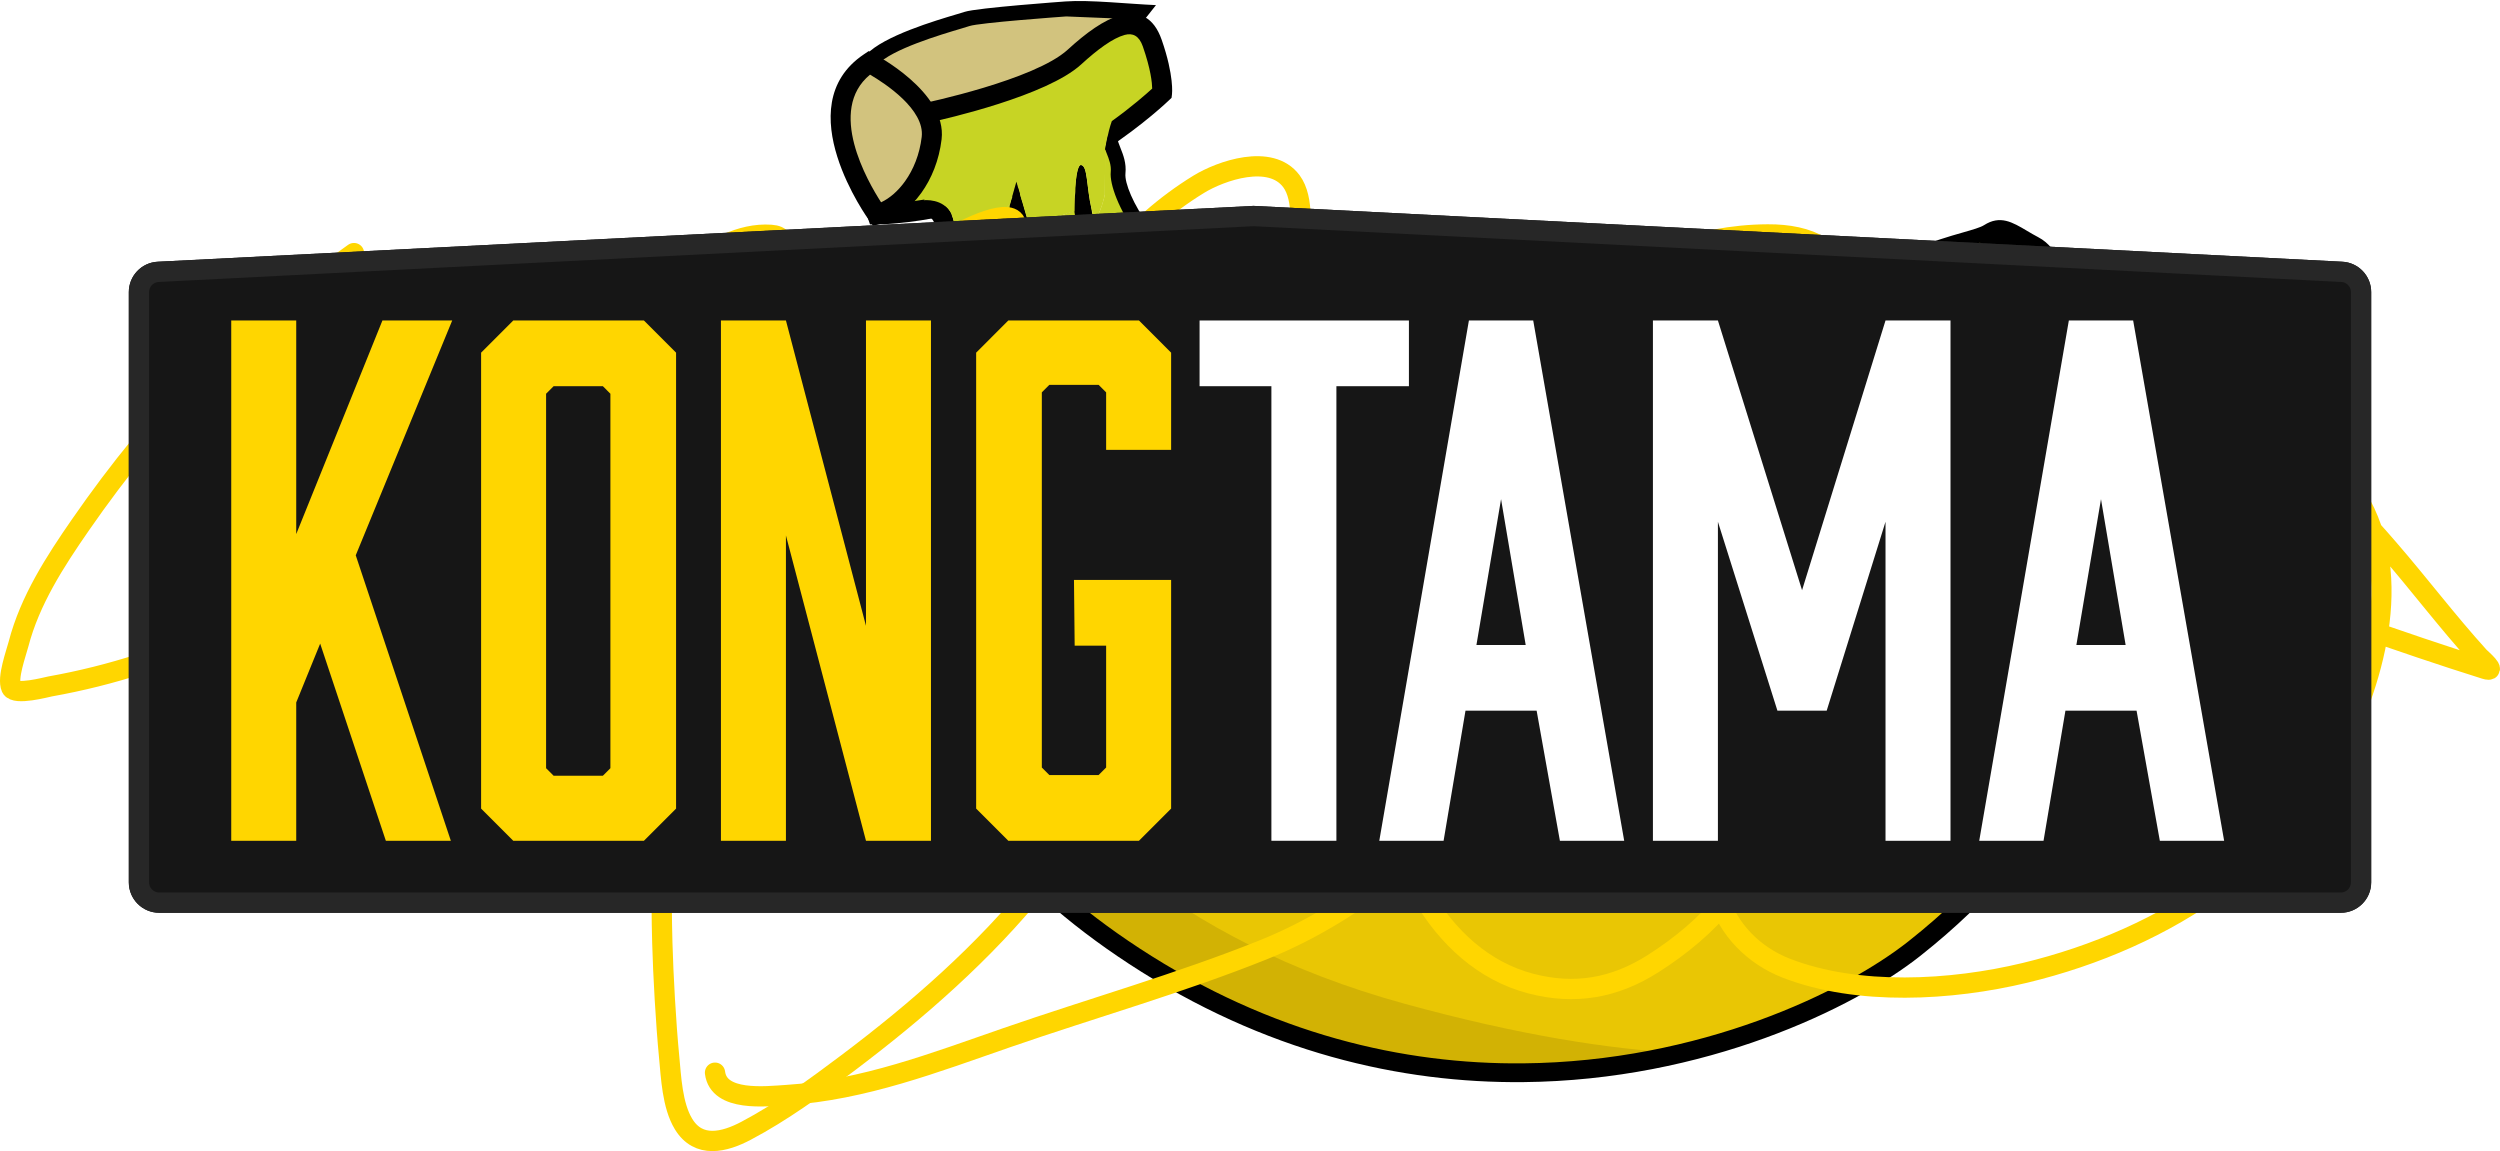<svg width="2465" height="1135" viewBox="0 0 2465 1135" fill="none" xmlns="http://www.w3.org/2000/svg">
<path fill-rule="evenodd" clip-rule="evenodd" d="M1056.97 209.126C1066.06 233.768 1076.87 261.913 1069.34 294.403C1058.93 339.263 1058.45 580.434 1358.11 662.159C1657.78 743.88 1872.97 559.57 1932.68 470.188C1992.38 380.803 1995.05 321.964 2009.76 300.19C2024.48 278.409 2026.62 272.707 2026.62 272.707C2026.62 272.707 2024.81 249.912 2006.3 240.335C1987.79 230.757 1975.57 218.34 1960.16 228.141C1944.75 237.954 1887.61 241.135 1831.81 289.054C1776.01 336.982 1590.03 443.836 1421.83 389.548C1253.64 335.262 1226.91 299.165 1178.22 273.017C1129.53 246.858 1100.56 189.096 1102.44 170.293C1103.95 155.217 1093.78 144.519 1093.96 133.094L1092.11 134.365C1090.53 141.444 1089.64 147.188 1089.64 147.188L1089.43 192.106C1089.43 192.106 1081.37 228.462 1076.25 206.125C1071.13 183.778 1072.56 163.652 1065.98 162.713C1059.39 161.773 1059.33 208.389 1059.33 208.389L1056.97 209.126" fill="#F4DB4B"/>
<path fill-rule="evenodd" clip-rule="evenodd" d="M1056.97 209.124C1064.72 230.136 1073.72 253.704 1071.54 280.324L1078.62 282.97C1078.62 282.97 1099.71 254.972 1137.99 264.405C1175.67 273.692 1198.21 284.945 1198.91 285.299C1192.14 280.968 1185.42 276.872 1178.22 273.012C1129.53 246.854 1100.56 189.1 1102.45 170.289C1103.96 155.212 1093.79 144.511 1093.96 133.086L1092.11 134.363C1090.53 141.44 1089.64 147.184 1089.64 147.184L1089.43 192.099C1089.43 192.099 1081.37 228.46 1076.25 206.116C1071.13 183.781 1072.56 163.648 1065.98 162.705C1059.39 161.772 1059.33 208.39 1059.33 208.39L1056.97 209.124" fill="#C7D424"/>
<path fill-rule="evenodd" clip-rule="evenodd" d="M1070.65 287.677C1070.29 289.897 1069.86 292.14 1069.34 294.403C1058.93 339.263 1058.45 580.434 1358.11 662.159C1657.79 743.88 1872.97 559.57 1932.68 470.188C1992.38 380.803 1995.05 321.964 2009.76 300.19C2024.48 278.409 2026.62 272.707 2026.62 272.707C2026.62 272.707 2024.81 249.912 2006.31 240.335C2003.44 238.851 2000.74 237.313 1998.15 235.786C1969.46 244.242 1936.34 297.329 1805.85 402.81C1609.49 561.531 1298.88 524.1 1134.26 334.419C1100.7 295.748 1070.65 287.677 1070.65 287.677" fill="#E9C604"/>
<path fill-rule="evenodd" clip-rule="evenodd" d="M1072.79 390.533C1091.49 481.417 1157.61 607.476 1358.12 662.16C1535.19 710.449 1682.75 665.844 1786.18 602.828C1731.61 617.432 1660.76 628.691 1568.76 632.78C1198.25 649.259 1077.54 376.822 1077.54 376.822C1075.77 381.45 1074.22 386.015 1072.79 390.533" fill="#D2B204"/>
<path d="M1059.64 195.007C1061.09 199.253 1062.71 203.649 1064.37 208.152C1073.69 233.371 1084.3 262.107 1076.43 296.065C1070.04 323.607 1067.62 427.602 1140.84 520.844C1183.45 575.11 1251.79 625.613 1360.03 655.133C1478.69 687.495 1583.9 677.597 1671.14 648.444C1801.33 604.949 1891.44 518.796 1926.6 466.158C1965.87 407.368 1980.13 361.92 1989.58 331.814C1994.54 315.994 1998.25 304.182 2003.71 296.097C2013.99 280.882 2017.81 274.105 2019.14 271.511C2018.39 266.793 2015.19 253.143 2002.97 246.817C1998.7 244.608 1994.99 242.41 1991.48 240.33C1980.84 234.004 1972.38 228.986 1964.07 234.283C1958.67 237.714 1950.2 240.137 1939.13 243.3C1914.16 250.431 1874.88 261.668 1836.57 294.575C1802.38 323.932 1720.17 375.054 1623.02 398.863C1558.76 414.618 1487.82 418.504 1419.59 396.48C1291.71 355.207 1244.89 324.285 1208.49 300.257C1196.9 292.612 1186.39 285.664 1174.79 279.435C1152.84 267.64 1134.76 249.819 1121.45 231.784C1103.44 207.359 1093.97 181.743 1095.19 169.541C1095.86 162.926 1093.4 156.728 1091.11 150.959C1090.61 149.683 1090.11 148.44 1089.64 147.185C1089.64 147.185 1090.53 141.438 1092.11 134.361C1096.12 131.616 1099.94 128.914 1103.57 126.277C1103.3 126.823 1103.01 127.37 1102.72 127.906C1099.79 133.246 1102.11 139.122 1104.66 145.577C1107.58 152.932 1110.71 160.845 1109.69 171.042C1108.76 180.317 1117.27 201.58 1133.18 223.153C1145.38 239.676 1161.82 255.942 1181.65 266.589C1193.93 273.183 1204.66 280.271 1216.49 288.077C1252.17 311.639 1298.07 341.945 1424.08 382.617C1489.38 403.696 1557.61 399.89 1619.58 384.699C1714.19 361.509 1793.97 311.973 1827.06 283.541C1867.82 248.533 1908.99 236.77 1935.14 229.297C1945.07 226.455 1952.68 224.279 1956.25 222.006C1972.15 211.884 1984 218.907 1998.9 227.753C2002.35 229.79 2005.99 231.956 2009.64 233.843C2031.76 245.295 2033.9 272.176 2033.9 272.251L2034.01 273.837L2033.46 275.285C2033.45 275.306 2031.01 281.783 2015.82 304.267C2011.49 310.675 2008.06 321.584 2003.48 336.2C1993.79 367.098 1979.15 413.737 1938.75 474.213C1902.41 528.613 1809.54 617.565 1675.75 662.262C1586.09 692.219 1478.02 702.404 1356.2 669.18C1244.5 638.716 1173.73 586.273 1129.4 529.827C1052.67 432.111 1055.47 321.98 1062.25 292.73C1069.13 263.083 1059.32 236.502 1050.71 213.192L1050.01 211.305L1059.33 208.388C1059.33 208.388 1059.34 202.523 1059.64 195.007" fill="black"/>
<path d="M1666.24 452.58C1499.76 527.917 1269.96 463.951 1151.14 329.207C1220.17 384.352 1388.98 538.254 1666.24 452.58Z" fill="black"/>
<path d="M1856.02 329.764C1856.29 329.467 1954.46 252.898 1955.92 251.781C1956.38 260.705 1876.44 315.225 1860.13 333.432C1817.11 381.473 1756 401.584 1755.82 401.679C1791.78 372.759 1824.16 365.341 1856.02 329.764Z" fill="black"/>
<path fill-rule="evenodd" clip-rule="evenodd" d="M2011.71 283.978C2011.71 283.978 1993.93 281.803 1980.55 274.158C1967.17 266.514 1955.5 259.51 1955.5 259.51C1955.5 259.51 1943.6 250.876 1951.89 239.501C1960.16 228.138 1979.32 225.919 1979.32 225.919C1979.32 225.919 2058.81 258.119 2011.71 283.978" fill="black"/>
<path d="M1096.12 278.366C1096.16 278.33 1112.06 265.599 1137.42 271.045L1136.24 276.427C1116.04 272.096 1112.53 276.346 1096.12 278.366" fill="black"/>
<path fill-rule="evenodd" clip-rule="evenodd" d="M1519.4 492.781C1519.4 492.781 1631.95 502.367 1748.06 428.054C1864.17 353.74 1864.17 353.74 1864.17 353.74C1864.17 353.74 1725.78 523.84 1523.42 502.165C1321.07 480.49 1519.4 492.781 1519.4 492.781V492.781ZM1680.49 391.568C1680.49 391.568 1751.48 368.891 1792.79 336.966C1834.1 305.052 1870.37 273.518 1894.97 265.222C1919.56 256.935 1919.56 256.935 1919.56 256.935C1919.56 256.935 1892.83 265.703 1866.07 287.647C1795.16 345.774 1725.14 391.957 1680.49 391.568ZM1263.94 343.83C1263.94 343.83 1448.09 438.615 1554.71 421.551C1533.86 442.323 1381.88 423.954 1263.94 343.83Z" fill="#F2E98C"/>
<path fill-rule="evenodd" clip-rule="evenodd" d="M999.837 187.327C1001 191.277 1001.93 196.21 1002.52 202.432C1006.09 239.461 1029.91 286.255 1011.17 337.806C992.429 389.356 957.252 674.421 1299.81 814.046C1642.37 953.672 1923.24 766.643 2006.66 669.535C2090.08 572.429 2101.67 503.241 2122.2 479.608C2142.71 455.972 2146.07 449.543 2146.07 449.543C2146.07 449.543 2147.2 422.33 2126.69 408.346C2106.18 394.366 2093.51 377.931 2073.88 387.313C2054.26 396.698 1986.25 392.262 1913.4 440.913C1840.56 489.567 1605.33 589.209 1414.27 500.887C1223.2 412.569 1196.78 366.056 1142.97 328.146C1089.15 290.236 1063.19 217.799 1068.12 195.833C1070.84 183.674 1066.69 173.193 1064.46 163.421C1059.39 169.255 1059.34 208.38 1059.34 208.38L1014.72 222.365L1002.94 181.824L1001.21 182.487L999.837 187.327" fill="#F4DB4B"/>
<path fill-rule="evenodd" clip-rule="evenodd" d="M999.835 187.332C1001 191.283 1001.93 196.212 1002.52 202.437C1005.71 235.518 1025.05 276.391 1015.78 321.487L1023.78 325.637C1023.78 325.637 1052.73 295.555 1096.63 312.2C1139.84 328.591 1164.89 345.136 1165.66 345.644C1158.28 339.555 1150.92 333.756 1142.96 328.147C1089.15 290.236 1063.19 217.795 1068.11 195.831C1070.84 183.681 1066.69 173.188 1064.46 163.43C1059.39 169.265 1059.33 208.39 1059.33 208.39L1014.71 222.371L1002.94 181.832L1001.21 182.494L999.835 187.332" fill="#C7D424"/>
<path fill-rule="evenodd" clip-rule="evenodd" d="M1013.68 330.048C1012.94 332.624 1012.11 335.21 1011.17 337.806C992.428 389.356 957.252 674.421 1299.81 814.046C1642.37 953.672 1923.24 766.643 2006.66 669.535C2090.08 572.429 2101.67 503.241 2122.2 479.608C2142.71 455.972 2146.07 449.543 2146.07 449.543C2146.07 449.543 2147.2 422.33 2126.69 408.346C2123.52 406.189 2120.54 403.972 2117.7 401.8C2082.57 407.68 2035.79 465.698 1866.38 571.677C1611.44 731.151 1249.59 642.323 1082.19 394.437C1048.05 343.9 1013.69 330.046 1013.69 330.046L1013.68 330.048" fill="#E9C604"/>
<path fill-rule="evenodd" clip-rule="evenodd" d="M1001.46 451.967C1010.52 562.099 1070.6 720.624 1299.81 814.05C1502.23 896.553 1683.09 864.995 1814.42 805.334C1747.81 814.77 1662.42 817.911 1553.06 809.543C1112.66 775.854 1009.03 436.433 1009.03 436.433C1006.28 441.646 1003.79 446.822 1001.46 451.967Z" fill="#D2B204"/>
<path d="M1014.7 222.332C1015.62 226.496 1016.63 230.774 1017.67 235.136C1025.07 266.29 1033.49 301.79 1019.31 340.797C1007.8 372.449 990.017 495.053 1063.2 615.794C1105.79 686.068 1179.34 755.583 1303.08 806.022C1438.73 861.307 1564.53 864.703 1671.86 842.76C1832.01 810.017 1950.92 721.092 2000.04 663.906C2054.91 600.035 2078.29 548.348 2093.78 514.112C2101.92 496.12 2108 482.684 2115.61 473.916C2129.95 457.398 2135.44 449.935 2137.37 447.06C2137.17 441.364 2135.36 424.775 2121.81 415.548C2117.08 412.324 2113.01 409.184 2109.16 406.22C2097.48 397.224 2088.2 390.076 2077.61 395.137C2070.75 398.424 2060.38 400.072 2046.83 402.221C2016.3 407.074 1968.23 414.713 1918.22 448.117C1873.58 477.928 1769.06 526.57 1650.78 540.78C1572.55 550.181 1488.12 544.597 1410.61 508.763C1265.35 441.618 1214.42 398.34 1174.84 364.706C1162.24 354.002 1150.8 344.283 1137.99 335.256C1113.72 318.162 1094.91 294.499 1081.77 271.26C1068.62 248.03 1061.09 224.695 1059.33 208.337C1059.33 207.763 1059.36 201.431 1059.7 193.677C1060.33 190.763 1060.42 187.849 1060.2 184.982C1061.05 173.522 1062.71 162.246 1065.98 162.716C1072.56 163.657 1071.13 183.777 1076.25 206.123L1076.25 206.134C1077.34 219.326 1084.33 240.574 1096.87 262.739C1108.92 284.027 1126.03 305.614 1147.93 321.051C1161.5 330.61 1173.18 340.535 1186.05 351.463C1224.85 384.432 1274.77 426.851 1417.91 493.022C1492.09 527.31 1573.3 532.607 1648.75 523.539C1763.93 509.699 1865.36 462.578 1908.56 433.719C1961.79 398.171 2012.13 390.171 2044.13 385.089C2056.29 383.156 2065.58 381.682 2070.13 379.501C2090.39 369.815 2103.39 379.823 2119.73 392.42C2123.51 395.324 2127.51 398.401 2131.55 401.158C2156.06 417.867 2154.74 449.961 2154.73 450.05L2154.63 451.941L2153.77 453.576C2153.77 453.599 2149.95 460.904 2128.76 485.307C2122.71 492.264 2117.11 504.669 2109.58 521.291C2093.68 556.433 2069.69 609.472 2013.26 675.173C1962.49 734.276 1839.91 826.11 1675.33 859.755C1565.03 882.307 1435.79 878.84 1296.54 822.078C1168.85 770.028 1092.69 697.871 1048.39 624.777C971.698 498.239 990.805 368.432 1003.03 334.827C1015.41 300.753 1007.63 267.928 1000.79 239.126C997.838 226.679 995.051 214.933 993.929 203.691L996.055 200.674L1001.21 182.492L1002.94 181.838L1014.7 222.332" fill="black"/>
<path d="M1694.18 610.487C1486.53 675.668 1224.02 567.066 1102.88 390.703C1176.57 465.809 1354.08 671.991 1694.18 610.487Z" fill="black"/>
<path d="M1936.19 492.514C1936.54 492.206 2063.58 415.761 2065.48 414.645C2064.75 425.273 1962.41 478.251 1940.51 497.437C1882.75 548.063 1807.63 563.072 1807.41 563.158C1854.06 534.123 1893.41 530.001 1936.19 492.514" fill="black"/>
<path fill-rule="evenodd" clip-rule="evenodd" d="M2126.8 460.732C2126.8 460.732 2106.09 455.618 2091.37 444.656C2076.65 433.697 2063.85 423.743 2063.85 423.743C2063.85 423.743 2051.03 411.823 2062.45 399.57C2073.87 387.318 2096.85 387.448 2096.85 387.448C2096.85 387.448 2186.19 436.92 2126.8 460.732" fill="black"/>
<path d="M1045.12 322.711C1045.18 322.674 1065.81 309.899 1095 319.965L1092.84 326.172C1069.58 318.144 1064.82 322.665 1045.12 322.711Z" fill="black"/>
<path fill-rule="evenodd" clip-rule="evenodd" d="M1514.81 636.943C1514.81 636.943 1646.49 664.429 1794.43 593.232C1942.36 522.035 1942.36 522.035 1942.36 522.035C1942.36 522.035 1754.34 703.28 1518.2 648.614C1282.08 593.949 1514.81 636.943 1514.81 636.943V636.943ZM1719.78 540.398C1719.78 540.398 1806.96 523.776 1860.38 491.966C1913.8 460.152 1961.22 428.083 1991.48 421.805C2021.75 415.529 2021.75 415.529 2021.75 415.529C2021.75 415.529 1988.88 422.066 1954.1 444.161C1861.93 502.709 1772.5 547.266 1719.78 540.398V540.398ZM1234.15 424.184C1234.15 424.184 1438.26 562.669 1566.77 557.796C1539.15 579.362 1362.08 535.836 1234.15 424.184Z" fill="#F2E98C"/>
<path fill-rule="evenodd" clip-rule="evenodd" d="M920.535 205.132C927.487 209.502 934.199 215.88 931.688 241.845C927.871 281.332 943.264 335.164 913.144 385.299C883.02 435.435 788.1 726.629 1118.19 942.592C1448.27 1158.55 1780.35 1020.04 1887.46 935.411C1994.57 850.775 2020.8 780.724 2047.1 760.168C2073.39 739.612 2078.22 733.57 2078.22 733.57C2078.22 733.57 2084.95 705.313 2066.33 686.503C2047.72 667.689 2037.8 647.9 2015.35 653.723C1992.89 659.546 1922.61 641.039 1836.45 677.113C1750.29 713.188 1483.78 769.533 1301.81 638.149C1119.83 506.769 1101.65 452.702 1053.06 402.054C1004.46 351.407 992.053 270.293 1001.69 248.312C1010 229.321 999.962 211.168 1007.32 196.911L1002.94 181.838L1001.2 182.489L996.054 200.674L981.616 221.144C981.616 221.144 945.472 237.52 939.858 216.079C938.242 209.899 935.136 205.739 931.541 202.936C927.742 203.742 924.071 204.47 920.535 205.132" fill="#F4DB4B"/>
<path fill-rule="evenodd" clip-rule="evenodd" d="M920.536 205.128C927.489 209.505 934.199 215.874 931.689 241.843C928.28 277.117 940.199 323.843 921.301 369.157L928.822 375.119C928.822 375.119 965.264 349.54 1007.82 375.916C1049.7 401.876 1072.55 424.301 1073.25 424.99C1066.77 417.107 1060.25 409.541 1053.06 402.048C1004.46 351.407 992.054 270.285 1001.69 248.303C1010.01 229.321 999.963 211.163 1007.32 196.91L1002.94 181.833L1001.2 182.494L996.056 200.67L981.618 221.139C981.618 221.139 945.473 237.512 939.86 216.074C938.243 209.894 935.138 205.735 931.542 202.935C927.743 203.742 924.072 204.476 920.536 205.128" fill="#C7D424"/>
<path fill-rule="evenodd" clip-rule="evenodd" d="M917.355 377.695C916.057 380.239 914.659 382.776 913.144 385.299C883.02 435.435 788.1 726.629 1118.19 942.592C1448.27 1158.55 1780.35 1020.04 1887.46 935.411C1994.57 850.775 2020.8 780.724 2047.1 760.168C2073.39 739.612 2078.22 733.57 2078.22 733.57C2078.22 733.57 2084.95 705.313 2066.33 686.503C2063.45 683.597 2060.79 680.669 2058.25 677.813C2020.29 676.81 1959.5 728 1760.59 804.393C1461.26 919.345 1100.62 752.619 975.93 459.049C950.507 399.196 917.358 377.691 917.358 377.691L917.355 377.695" fill="#E9C604"/>
<path fill-rule="evenodd" clip-rule="evenodd" d="M879.716 502.799C866.747 619.917 897.324 798.088 1118.19 942.591C1313.24 1070.2 1508.97 1074.04 1658.59 1038.36C1586.95 1034.66 1496.93 1020.54 1384.17 989.493C930.087 864.467 890.814 488.085 890.814 488.085C886.867 492.985 883.21 497.892 879.716 502.799" fill="#D2B204"/>
<path d="M939.873 216.106C941.488 222.431 942.037 230.943 940.897 242.74C939.845 253.582 940.354 266 940.885 279.155C942.275 313.269 943.853 352.143 921.057 390.081C902.566 420.863 858.965 545.564 910.951 686.856C941.208 769.09 1004.02 856.841 1123.25 934.853C1253.95 1020.37 1384.94 1049.56 1501.75 1048.47C1676.06 1046.85 1818.64 978.007 1881.7 928.164C1952.15 872.494 1987.15 823.166 2010.35 790.487C2022.53 773.313 2031.63 760.487 2041.39 752.866C2059.76 738.499 2067.02 731.805 2069.64 729.194C2070.58 723.184 2072.07 705.453 2059.77 693.037C2055.48 688.699 2051.86 684.581 2048.43 680.693C2038.05 668.897 2029.78 659.524 2017.68 662.665C2009.81 664.704 1998.64 664.318 1984.01 663.805C1951.06 662.661 1899.21 660.86 1840.04 685.628C1787.25 707.733 1667.93 737.339 1541.25 728.106C1457.44 722 1370.21 698.946 1296.39 645.642C1158.03 545.754 1113.55 490.078 1078.97 446.804C1067.97 433.034 1057.98 420.531 1046.41 408.468C1024.5 385.633 1009.63 357.029 1000.6 330.026C988.39 293.474 986.975 258.82 993.224 244.56C996.614 236.825 996.071 228.38 995.564 220.511C995.121 213.587 994.698 206.984 996.06 200.669L997.208 196.607C998.554 192.845 1000.7 189.172 1004.04 185.588L1014.11 220.267C1014.73 230.022 1015.21 240.498 1010.16 252.039C1005.4 262.882 1007.36 291.894 1018.16 324.187C1026.42 348.922 1039.93 375.008 1059.72 395.628C1071.97 408.4 1082.17 421.167 1093.41 435.229C1127.3 477.644 1170.9 532.219 1307.24 630.653C1377.89 681.663 1461.81 703.755 1542.63 709.643C1666 718.634 1781.77 689.991 1832.88 668.59C1895.83 642.234 1950.15 644.119 1984.68 645.319C1997.8 645.776 2007.83 646.126 2013.03 644.775C2036.21 638.766 2047.78 651.891 2062.32 668.406C2065.68 672.214 2069.23 676.253 2072.9 679.962C2095.15 702.443 2087.22 735.767 2087.2 735.859L2086.71 737.815L2085.48 739.353C2085.47 739.373 2079.97 746.242 2052.83 767.468C2045.09 773.517 2036.68 785.359 2025.43 801.223C2001.62 834.76 1965.7 885.387 1893.24 942.651C1828.06 994.163 1681.04 1065.3 1501.92 1066.97C1381.88 1068.09 1247.31 1038.12 1113.13 950.323C990.088 869.822 925.092 778.775 893.619 693.238C839.137 545.162 885.597 413.196 905.233 380.511C925.146 347.37 923.686 311.431 922.402 279.887C921.842 266.089 921.313 253.071 922.487 240.942C924.67 218.381 918.99 214.963 913.809 211.855C911.563 210.502 909.364 209.181 907.293 207.383C914.615 206.251 922.739 204.797 931.543 202.933C935.141 205.73 938.246 209.891 939.863 216.072L939.873 216.106" fill="black"/>
<path d="M1572.45 809.912C1341.83 835.812 1089.2 668.635 998.36 459.357C1060.18 552.978 1203.94 804.963 1572.45 809.912Z" fill="black"/>
<path d="M1849.78 735.763C1850.22 735.513 1998.78 681.396 2000.99 680.617C1998.05 691.593 1880.13 726.18 1853.32 741.798C1782.53 783.016 1700.85 783.41 1700.59 783.456C1755.35 762.577 1797.38 766.284 1849.78 735.763Z" fill="black"/>
<path fill-rule="evenodd" clip-rule="evenodd" d="M2055.78 741.347C2055.78 741.347 2035.15 731.773 2021.97 717.299C2008.8 702.829 1997.43 689.802 1997.43 689.802C1997.43 689.802 1986.45 674.71 2000.89 664.216C2015.35 653.721 2039.37 658.539 2039.37 658.539C2039.37 658.539 2122.8 728.53 2055.78 741.347" fill="black"/>
<path d="M951.768 376.414C951.832 376.387 976.031 367.217 1004.53 383.708L1001 389.761C978.298 376.623 972.391 380.383 951.768 376.414" fill="black"/>
<path fill-rule="evenodd" clip-rule="evenodd" d="M1379.31 801.044C1379.31 801.044 1511.54 856.655 1680.89 812.286C1850.24 767.92 1850.24 767.92 1850.24 767.92C1850.24 767.92 1616.5 919.299 1380.49 813.953C1144.49 708.61 1379.31 801.044 1379.31 801.044V801.044ZM1613.52 741.773C1613.52 741.773 1708.17 742.145 1770.56 719.737C1832.95 697.328 1889.13 673.43 1922.08 673.028C1955.04 672.627 1955.04 672.627 1955.04 672.627C1955.04 672.627 1919.31 672.771 1878.4 688.804C1769.99 731.299 1667.31 759.706 1613.52 741.773ZM1128.92 521.153C1128.92 521.153 1314.34 707.705 1449.82 728.793C1416.52 745.736 1240.07 664.09 1128.92 521.153Z" fill="#F2E98C"/>
<path fill-rule="evenodd" clip-rule="evenodd" d="M845.4 124.957C845.4 124.957 841.079 78.62 859.612 58.849C878.146 39.078 942.404 22.398 953.523 18.692C964.642 14.986 1051.14 8.806 1051.14 8.806L1125.02 11.832L1115.57 23.766C1100.79 23.104 1080.9 36.55 1059.4 56.258C1024.78 87.98 913.124 111.357 913.124 111.357C896.895 122.275 885.683 133.719 878.005 144.792C860.518 134.924 845.4 124.957 845.4 124.957Z" fill="#D2C37E"/>
<path d="M842.777 74.733C845.28 66.832 848.931 59.429 854.227 53.784C871.447 35.418 922.171 20.35 943.616 13.98C947.124 12.938 949.828 12.131 951.178 11.678C963.182 7.692 1050.4 1.44 1050.65 1.421C1074.16 -0.354 1113.7 3.968 1139.79 5.037L1130.81 16.408L1123.43 25.741C1118.16 23.113 1111.9 23.177 1104.89 25.36L1110.23 18.619L1051.35 16.209C1045.97 16.598 965.894 22.379 955.866 25.686C954.014 26.321 951.296 27.127 947.784 28.169C927.494 34.195 879.502 48.447 864.998 63.923C864.508 64.44 864.043 64.993 863.589 65.554C859.599 63.18 857.093 61.876 857.093 61.876C851.315 65.772 846.606 70.094 842.777 74.733" fill="black"/>
<path fill-rule="evenodd" clip-rule="evenodd" d="M913.125 111.357C913.125 111.357 1024.78 87.98 1059.4 56.258C1094.02 24.536 1124.45 9.015 1136.12 42.522C1147.8 76.029 1145.78 91.767 1145.78 91.767C1145.78 91.767 1125.26 111.647 1092.11 134.362C1090.53 141.439 1089.64 147.183 1089.64 147.183L1089.43 192.098C1089.43 192.098 1081.37 228.459 1076.25 206.115C1071.13 183.78 1072.56 163.647 1065.98 162.705C1059.39 161.771 1059.33 208.39 1059.33 208.39L1014.71 222.37L1002.94 181.832L1001.21 182.485L996.056 200.67L981.619 221.138C981.619 221.138 945.473 237.511 939.861 216.073C938.244 209.894 935.138 205.735 931.541 202.935C890.986 211.543 864.872 211.343 864.872 211.343C864.872 211.343 845.471 156.906 913.125 111.357" fill="#C7D424"/>
<path d="M911.116 101.698C911.427 101.634 1020.15 78.874 1052.76 48.991C1071.12 32.165 1088.69 19.543 1103.78 15.43C1122.68 10.274 1137.43 16.326 1145.43 39.278C1157.89 75.023 1155.59 92.918 1155.58 92.963L1155.15 96.461L1152.57 98.916C1152.46 99.016 1128.18 122.538 1089.64 147.89L1089.64 147.183C1089.64 147.183 1092.14 131.001 1096.22 119.502L1096.25 119.439C1116.26 105.005 1130.31 92.619 1136.07 87.346C1135.97 81.682 1134.7 68.363 1126.82 45.765C1123.14 35.2 1116.84 32.274 1108.95 34.43C1097.25 37.62 1082.29 48.628 1066.04 63.515C1032.19 94.54 932.292 117.264 917.09 120.59C871.444 152.067 870.58 186.725 872.668 201.213C880.554 200.805 894.107 199.682 911.839 196.683L910.752 197.444C910.752 197.444 930.782 195.052 938.271 211.561C893.945 221.446 864.995 221.229 864.872 221.229H857.807L855.527 214.515C855.469 214.342 833.639 152.991 907.641 103.166L909.236 102.097L911.116 101.698V101.698ZM1065.64 162.705L1064.52 163.348C1064.87 162.976 1065.25 162.75 1065.64 162.705ZM1005.7 191.328C1003.07 192.324 1000.47 193.285 997.886 194.209L1002.16 179.132L1005.7 191.328Z" fill="black"/>
<path fill-rule="evenodd" clip-rule="evenodd" d="M864.872 211.343C864.872 211.343 789.436 107.424 857.094 61.875C857.094 61.875 923.348 96.189 918.607 136.193C913.865 176.187 888.984 204.946 864.872 211.343Z" fill="#D2C37E"/>
<path d="M856.839 217.061C856.613 216.744 775.408 104.997 851.61 53.694L856.498 50.396L861.689 53.151C861.894 53.259 933.962 90.517 928.414 137.344C925.956 158.093 918.483 176.134 908.477 190.123C897.072 206.089 882.198 216.953 867.382 220.885L860.796 222.634L856.839 217.061ZM857.85 73.601C815.235 108.739 855.157 178.435 868.748 199.474C877.154 195.56 885.471 188.402 892.409 178.698C900.611 167.218 906.754 152.313 908.799 135.033C912.01 107.932 872.506 82.172 857.85 73.601" fill="black"/>
<path d="M349.028 249.549C298.852 285.548 249.441 321.807 205.391 365.328C158.689 411.47 116.677 463.599 79.325 517.515C54.289 553.653 29.419 592.083 18.244 635.108C15.918 644.063 6.853 668.655 11.132 678.072C14.724 685.976 46.069 677.427 49.482 676.817C109.932 666.005 168.226 647.174 223.52 620.322C329.032 569.083 431.794 496.095 500.475 399.365C501.994 397.225 527.288 357.796 522.787 357.796C508.847 357.796 491.458 368.096 479.836 374.256C423.82 403.946 370.784 444.836 325.46 488.919C283.259 529.965 248.541 579.742 224.357 633.434C212.421 659.934 200.283 691.915 200.649 721.594C201.045 753.627 248.253 736.317 264.798 730.8C351.591 701.861 431.999 648.898 502.566 591.726C610.814 504.027 698.129 389.512 760.974 265.451C766.708 254.132 782.223 233.11 760.137 231.555C730.29 229.452 701.216 246.264 678.696 264.056C580.561 341.589 523.522 472.056 502.427 592.702C492.358 650.288 476.477 737.381 538.964 770.138C697.383 853.183 843.891 687.58 908.795 561.037C943.094 494.164 967.246 423.053 984.378 349.984C993.721 310.139 1004.81 264.344 1002.09 223.045C1000.58 200.097 948.64 227.856 941.148 231.973C875.291 268.166 828.968 339.255 789.004 400.062C739.095 476.001 701.978 554.009 679.672 642.222C655.767 736.765 650.393 832.263 653.037 929.439C653.912 961.603 656.548 1008.73 659.731 1041.59C661.688 1061.8 662.755 1089.83 673.955 1108.27C688.791 1132.69 714.285 1126.22 735.593 1114.96C770.886 1096.31 803.922 1072.23 835.721 1048.29C904.667 996.364 970.205 939.085 1024.54 871.689C1114.14 760.554 1192.68 630.062 1237.63 493.941C1263.48 415.63 1275.38 330.963 1280.72 248.852C1282 229.066 1286.31 196.175 1273.33 178.687C1252.91 151.198 1203.8 168.259 1181.84 181.755C1049.19 263.296 997.244 420.741 986.889 567.872C982.733 626.916 989.799 671.914 1033.61 714.759C1078.42 758.591 1128.94 764.241 1189.1 765.674C1268.61 767.567 1347.36 763.757 1423.8 740.425C1509.37 714.307 1605.27 681.897 1675.79 624.786C1732.46 578.893 1772.38 512.025 1802.13 446.513C1824.12 398.096 1841.18 339.71 1826.54 286.515C1815.15 245.124 1783.55 230.946 1743.01 231.136C1673.33 231.462 1607.03 258.341 1551.82 299.767C1489.22 346.723 1448.62 421.187 1416.41 490.872C1380.06 569.484 1359.75 662.606 1363.55 749.493C1367.38 837.088 1416.13 945.267 1509.14 969.752C1552.7 981.218 1591.99 974.349 1630.05 950.084C1685.84 914.507 1727.7 868.038 1745.1 803.337C1766.72 722.922 1773.47 636.426 1774.8 553.365C1775.35 518.947 1776.67 483.499 1773.55 449.164C1772.51 437.736 1765.51 440.639 1755.56 442.608C1736.35 446.403 1716.92 451.191 1698.52 457.952C1685.25 462.828 1681.93 461.817 1669.37 457.952" stroke="#FFD600" stroke-width="20" stroke-linecap="round"/>
<path d="M2176.42 310C2124.3 310.566 2075.94 318.645 2027.16 338.574C1935.39 376.064 1843.85 434.385 1781.92 512.947C1739.41 566.884 1706.7 633.017 1694.74 700.84C1688.85 734.228 1687.77 768.768 1687.34 802.593C1687.01 829.53 1686.57 857.703 1694.18 883.855C1703.7 916.559 1729.48 942.221 1761 954.524C1831.75 982.141 1924.28 976.648 1996.47 959.263C2136.06 925.65 2265.71 842.559 2320.94 706.416C2356.05 619.901 2368.05 515.543 2288.58 449.944C2204.16 380.262 2093.99 382.759 1990.47 382.759C1956.15 382.759 1919.3 380.183 1885.99 390.286C1876.82 393.067 1860.09 400.084 1856.14 410.358C1852.21 420.572 1879.68 433.954 1884.18 436.702C1979.84 495.158 2091.08 532.471 2195.81 570.792C2279.81 601.526 2364.87 632.766 2450.26 659.582C2463.06 663.602 2446.08 649.327 2444.26 647.316C2413.28 613.14 2385.44 576.254 2355.26 541.382C2333.74 516.522 2311.81 491.989 2284.67 473.082C2245.21 445.588 2200.43 427.704 2154.8 413.285C2113.69 400.293 2072.88 391.626 2029.95 387.777C1985.56 383.796 1936.99 377.774 1892.69 386.105C1860.4 392.175 1832.94 404.256 1808.29 425.83C1754.28 473.109 1705.26 525.24 1656.93 578.18C1602.91 637.361 1549.01 696.849 1492.05 753.25C1417.55 827.019 1343.59 897.225 1245.14 936.683C1162.66 969.736 1076.7 994.046 992.784 1023.1C922.138 1047.56 851.225 1074.91 775.865 1079.69C755.033 1081.02 708.618 1086.59 705 1057.67" stroke="#FFD600" stroke-width="20" stroke-linecap="round"/>
<g filter="url(#filter0_d_38_193)">
<path d="M127 284.024C127 268.048 139.519 254.875 155.473 254.062L1236 198.999L2309.54 254.054C2325.49 254.872 2338 268.043 2338 284.014V865.999C2338 882.567 2324.57 895.999 2308 895.999H157C140.431 895.999 127 882.567 127 865.999V284.024Z" fill="#161616"/>
<path d="M2328 284.014V865.999C2328 877.044 2319.05 885.999 2308 885.999H157C145.954 885.999 137 877.044 137 865.999V284.024C137 273.373 145.346 264.591 155.982 264.049L1236 209.012L2309.02 264.041C2319.66 264.586 2328 273.367 2328 284.014Z" stroke="#272727" stroke-width="20"/>
</g>
<path d="M1182.78 316H1389.19V380.8H1317.69V829H1253.6V380.8H1182.78V316Z" fill="white"/>
<path d="M1511.75 316L1601.46 829H1538.05L1515.12 700.749H1444.97L1423.38 829H1359.98L1448.34 316H1511.75ZM1480.04 492.175L1455.76 635.949H1504.33L1480.04 492.175Z" fill="white"/>
<path d="M1859.12 829V514.45L1801.11 700.749H1752.54L1693.86 514.45V829H1629.78V316H1693.86L1776.83 581.949L1859.12 316H1923.2V829H1859.12Z" fill="white"/>
<path d="M2103.29 316L2193 829H2129.59L2106.66 700.749H2036.51L2014.92 829H1951.52L2039.88 316H2103.29ZM2071.58 492.175L2047.3 635.949H2095.87L2071.58 492.175Z" fill="white"/>
<path d="M350.766 547.525L444.527 829H380.446L315.69 634.599L292.081 692.65V829H228V316H292.081V526.6L377.073 316H445.876L350.766 547.525Z" fill="#FFD600"/>
<path d="M506.068 316H634.905L666.608 347.725V797.274L634.905 829H506.068L474.365 797.274V347.725L506.068 316ZM601.853 757.45V388.225L594.433 380.8H545.866L538.446 388.225V757.45L545.866 764.875H594.433L601.853 757.45Z" fill="#FFD600"/>
<path d="M774.93 527.95V829H710.849V316H774.93L853.851 617.049V316H917.932V829H853.851L774.93 527.95Z" fill="#FFD600"/>
<path d="M1123.02 829H994.186L962.483 797.274V347.725L994.186 316H1123.02L1154.73 347.725V443.575H1090.65V386.875L1083.23 379.45H1034.66L1027.24 386.875V756.775L1034.66 764.199H1083.23L1090.65 756.775V636.624H1059.62L1058.94 571.825H1154.73V797.274L1123.02 829Z" fill="#FFD600"/>
<defs>
<filter id="filter0_d_38_193" x="27" y="102.999" width="2411" height="897" filterUnits="userSpaceOnUse" color-interpolation-filters="sRGB">
<feFlood flood-opacity="0" result="BackgroundImageFix"/>
<feColorMatrix in="SourceAlpha" type="matrix" values="0 0 0 0 0 0 0 0 0 0 0 0 0 0 0 0 0 0 127 0" result="hardAlpha"/>
<feOffset dy="4"/>
<feGaussianBlur stdDeviation="50"/>
<feComposite in2="hardAlpha" operator="out"/>
<feColorMatrix type="matrix" values="0 0 0 0 0 0 0 0 0 0 0 0 0 0 0 0 0 0 0.25 0"/>
<feBlend mode="normal" in2="BackgroundImageFix" result="effect1_dropShadow_38_193"/>
<feBlend mode="normal" in="SourceGraphic" in2="effect1_dropShadow_38_193" result="shape"/>
</filter>
</defs>
</svg>
